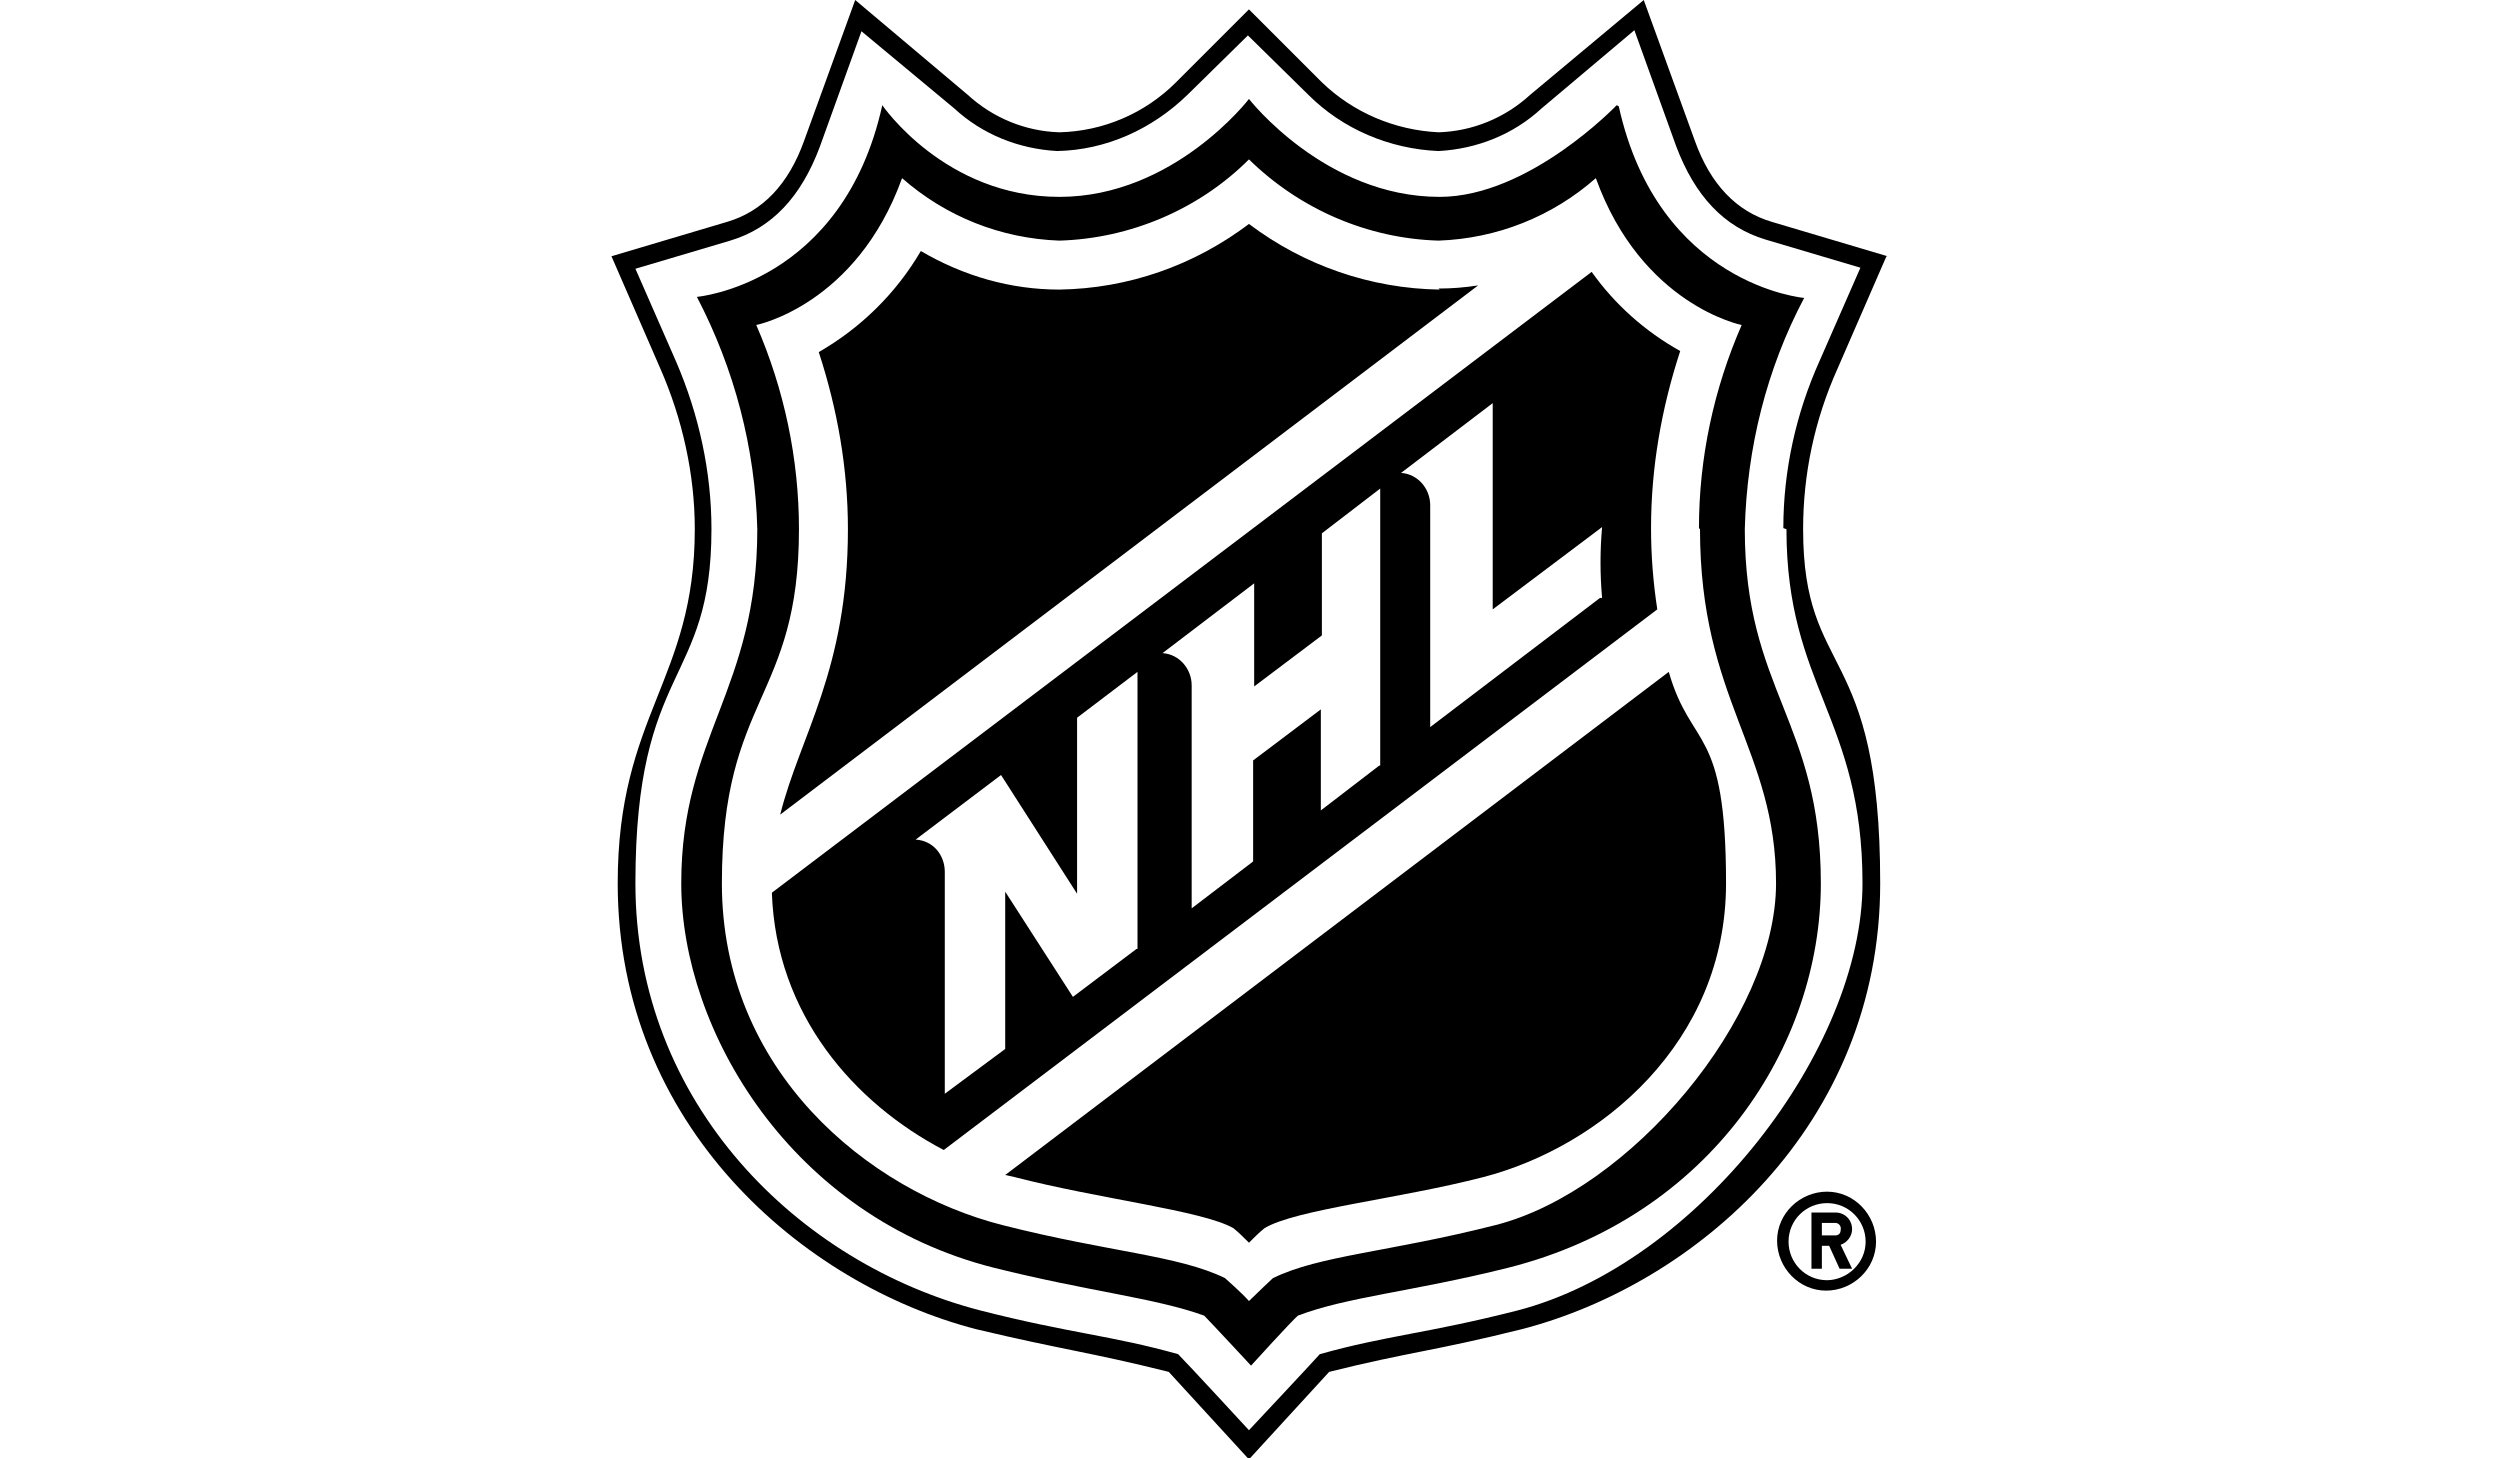 <?xml version="1.0" encoding="UTF-8"?>
<svg id="wit2023_logo_nhl" xmlns="http://www.w3.org/2000/svg" xmlns:xlink="http://www.w3.org/1999/xlink" version="1.1" viewBox="0 0 240 140">
  <!-- Generator: Adobe Illustrator 29.6.1, SVG Export Plug-In . SVG Version: 2.1.1 Build 9)  -->
  <defs>
    <style>
      .st0 {
        fill: none;
      }

      .st1 {
        clip-path: url(#clippath);
      }
    </style>
    <clipPath id="clippath">
      <rect class="st0" width="240" height="140"/>
    </clipPath>
  </defs>
  <g class="st1">
    <g id="Mask_Group_56">
      <g id="Layer_2">
        <g id="Layer_2-2">
          <path id="Path_848" d="M152.8,26.1l-78.7,59.6c.4,11.7,7.9,20.2,16.5,24.7l68.5-51.9c-.4-2.6-.6-5.2-.6-7.8,0-5.8,1-11.5,2.8-17-3.4-1.9-6.3-4.5-8.5-7.6M109.1,91.1l-6.1,4.6-6.5-10.1v15.1l-5.8,4.3v-21.3c0-1.6-1.1-3-2.8-3.1,0,0,0,0,0,0l8.2-6.2,7.3,11.4v-16.9l5.8-4.4v26.6ZM132.4,73.5l-5.6,4.3v-9.7l-6.5,4.9v9.7l-5.9,4.5v-21.4c0-1.6-1.2-3-2.8-3.1,0,0,0,0,0,0l8.8-6.7v9.9l6.5-4.9v-9.8l5.6-4.3v26.6ZM153.6,57.4l-16.3,12.4v-21.3c0-1.6-1.2-3-2.8-3.1,0,0,0,0,0,0l8.8-6.7v19.8l10.5-7.9c-.2,2.3-.2,4.5,0,6.8"/>
          <path id="Path_849" d="M138.2,27.8c-6.6-.1-13-2.3-18.3-6.3-5.3,4-11.6,6.2-18.2,6.3-4.7,0-9.2-1.3-13.3-3.7-2.4,4.1-5.8,7.4-9.8,9.7,1.8,5.5,2.8,11.2,2.8,17,0,13.5-4.6,19.8-6.5,27.4l67-50.8c-1.3.2-2.5.3-3.8.3"/>
          <path id="Path_850" d="M96.5,112.8l.9.2c8.1,2.1,18,3.2,21,4.9.5.4,1,.9,1.5,1.4.5-.5,1-1,1.5-1.4,3-1.8,12.9-2.8,21-4.9,11.2-2.9,23.3-12.9,23.3-28.2s-3.3-12.7-5.5-20.3l-63.7,48.3Z"/>
          <path id="Path_851" d="M155.2,10.1s-8.4,8.8-17,8.8c-11,0-18.3-9.4-18.3-9.4,0,0-7.2,9.4-18.2,9.4s-17-8.8-17-8.8c-3.8,17.2-17.8,18.4-17.8,18.4,3.6,6.9,5.6,14.5,5.8,22.3,0,15.5-7.3,19.8-7.3,34s10.6,32,30,36.9c9.2,2.3,15.5,2.9,20.2,4.6.6.6,4.5,4.8,4.5,4.8,0,0,3.9-4.3,4.5-4.8,4.7-1.8,11-2.3,20.2-4.6,19.4-4.9,30-21.3,30-36.9s-7.3-18.5-7.3-34c.2-7.8,2.1-15.4,5.7-22.2,0,0-14-1.2-17.8-18.4M163.2,50.8c0,16.4,7.3,21.1,7.3,34s-14,29.5-26.9,32.8c-10.2,2.6-16.9,2.9-21.4,5.1,0,0-1.6,1.5-2.3,2.2-.6-.7-2.3-2.2-2.3-2.2-4.5-2.2-11.2-2.5-21.4-5.1-12.9-3.3-26.9-14.8-26.9-32.8s7.4-17.6,7.4-34c0-6.7-1.4-13.4-4.1-19.6,0,0,9.6-1.9,14-14.1,4.2,3.7,9.5,5.8,15.1,6,6.8-.2,13.4-3,18.2-7.8,4.9,4.8,11.4,7.6,18.2,7.8,5.6-.2,10.9-2.3,15.1-6,4.4,12.2,14,14.1,14,14.1-2.7,6.2-4.1,12.8-4.1,19.5"/>
          <path id="Path_852" d="M181.2,24.6l-11.1-3.3c-3.4-1-5.9-3.6-7.4-7.8l-4.9-13.5-10.9,9.1c-2.4,2.2-5.5,3.5-8.8,3.6-4.2-.2-8.2-1.9-11.2-4.8l-7-7-7,7c-3,3-7,4.7-11.2,4.8-3.3-.1-6.4-1.4-8.8-3.6L82.1,0l-4.9,13.5c-1.5,4.2-4,6.8-7.4,7.8l-11.1,3.3,4.7,10.8c2.1,4.8,3.3,10.1,3.3,15.4,0,14.5-7.4,17.8-7.4,34,0,23.3,17.8,38.5,34.4,42.8,8.4,2,10.9,2.2,18.5,4.1l7.7,8.4,7.7-8.4c7.6-1.9,10.1-2,18.5-4.1,16.6-4.3,34.4-19.5,34.4-42.8s-7.4-19.5-7.4-34c0-5.3,1.1-10.5,3.3-15.4l4.7-10.8ZM171.5,50.8c0,15.1,7.3,18.1,7.3,34s-15.8,36.5-33.1,41c-8.6,2.2-12.6,2.4-19,4.2-.8.9-6.8,7.3-6.8,7.3,0,0-5.9-6.4-6.8-7.3-6.4-1.8-10.4-2-19-4.2-17.4-4.5-33.1-19.8-33.1-41s7.3-18.9,7.3-34c0-5.5-1.2-11-3.4-16.1l-3.9-8.9,9.1-2.7c4-1.2,6.8-4.2,8.6-9l4-11.1,8.9,7.4c2.7,2.5,6.2,3.9,9.9,4.1,4.7-.1,9.1-2.1,12.5-5.4l5.8-5.7,5.8,5.7c3.3,3.3,7.8,5.2,12.5,5.4,3.7-.2,7.2-1.6,9.9-4.1l8.9-7.5,4,11.1c1.8,4.8,4.6,7.8,8.6,9l9.1,2.7-3.9,8.9c-2.3,5.1-3.5,10.6-3.5,16.1"/>
          <path id="Path_853" d="M175.4,114.4c-2.6,0-4.8,2.1-4.8,4.7s2.1,4.8,4.7,4.8,4.8-2.1,4.8-4.7c0,0,0,0,0,0,0-2.6-2.1-4.8-4.7-4.8M175.4,122.9c-2.1,0-3.7-1.7-3.7-3.7,0-2.1,1.7-3.7,3.7-3.7,2.1,0,3.7,1.7,3.7,3.7,0,1-.4,1.9-1.1,2.6-.7.7-1.7,1.1-2.6,1.1"/>
          <path id="Path_854" d="M177.8,118c0-.9-.7-1.6-1.6-1.6h-2.3v5.4h1v-2.2h.7l1,2.2h1.2l-1.1-2.3c.6-.2,1.1-.8,1.1-1.5M176.2,118.6h-1.3v-1.2h1.3c.3,0,.6.3.5.7,0,.3-.2.5-.5.5"/>
        </g>
      </g>
    </g>
  </g>
</svg>